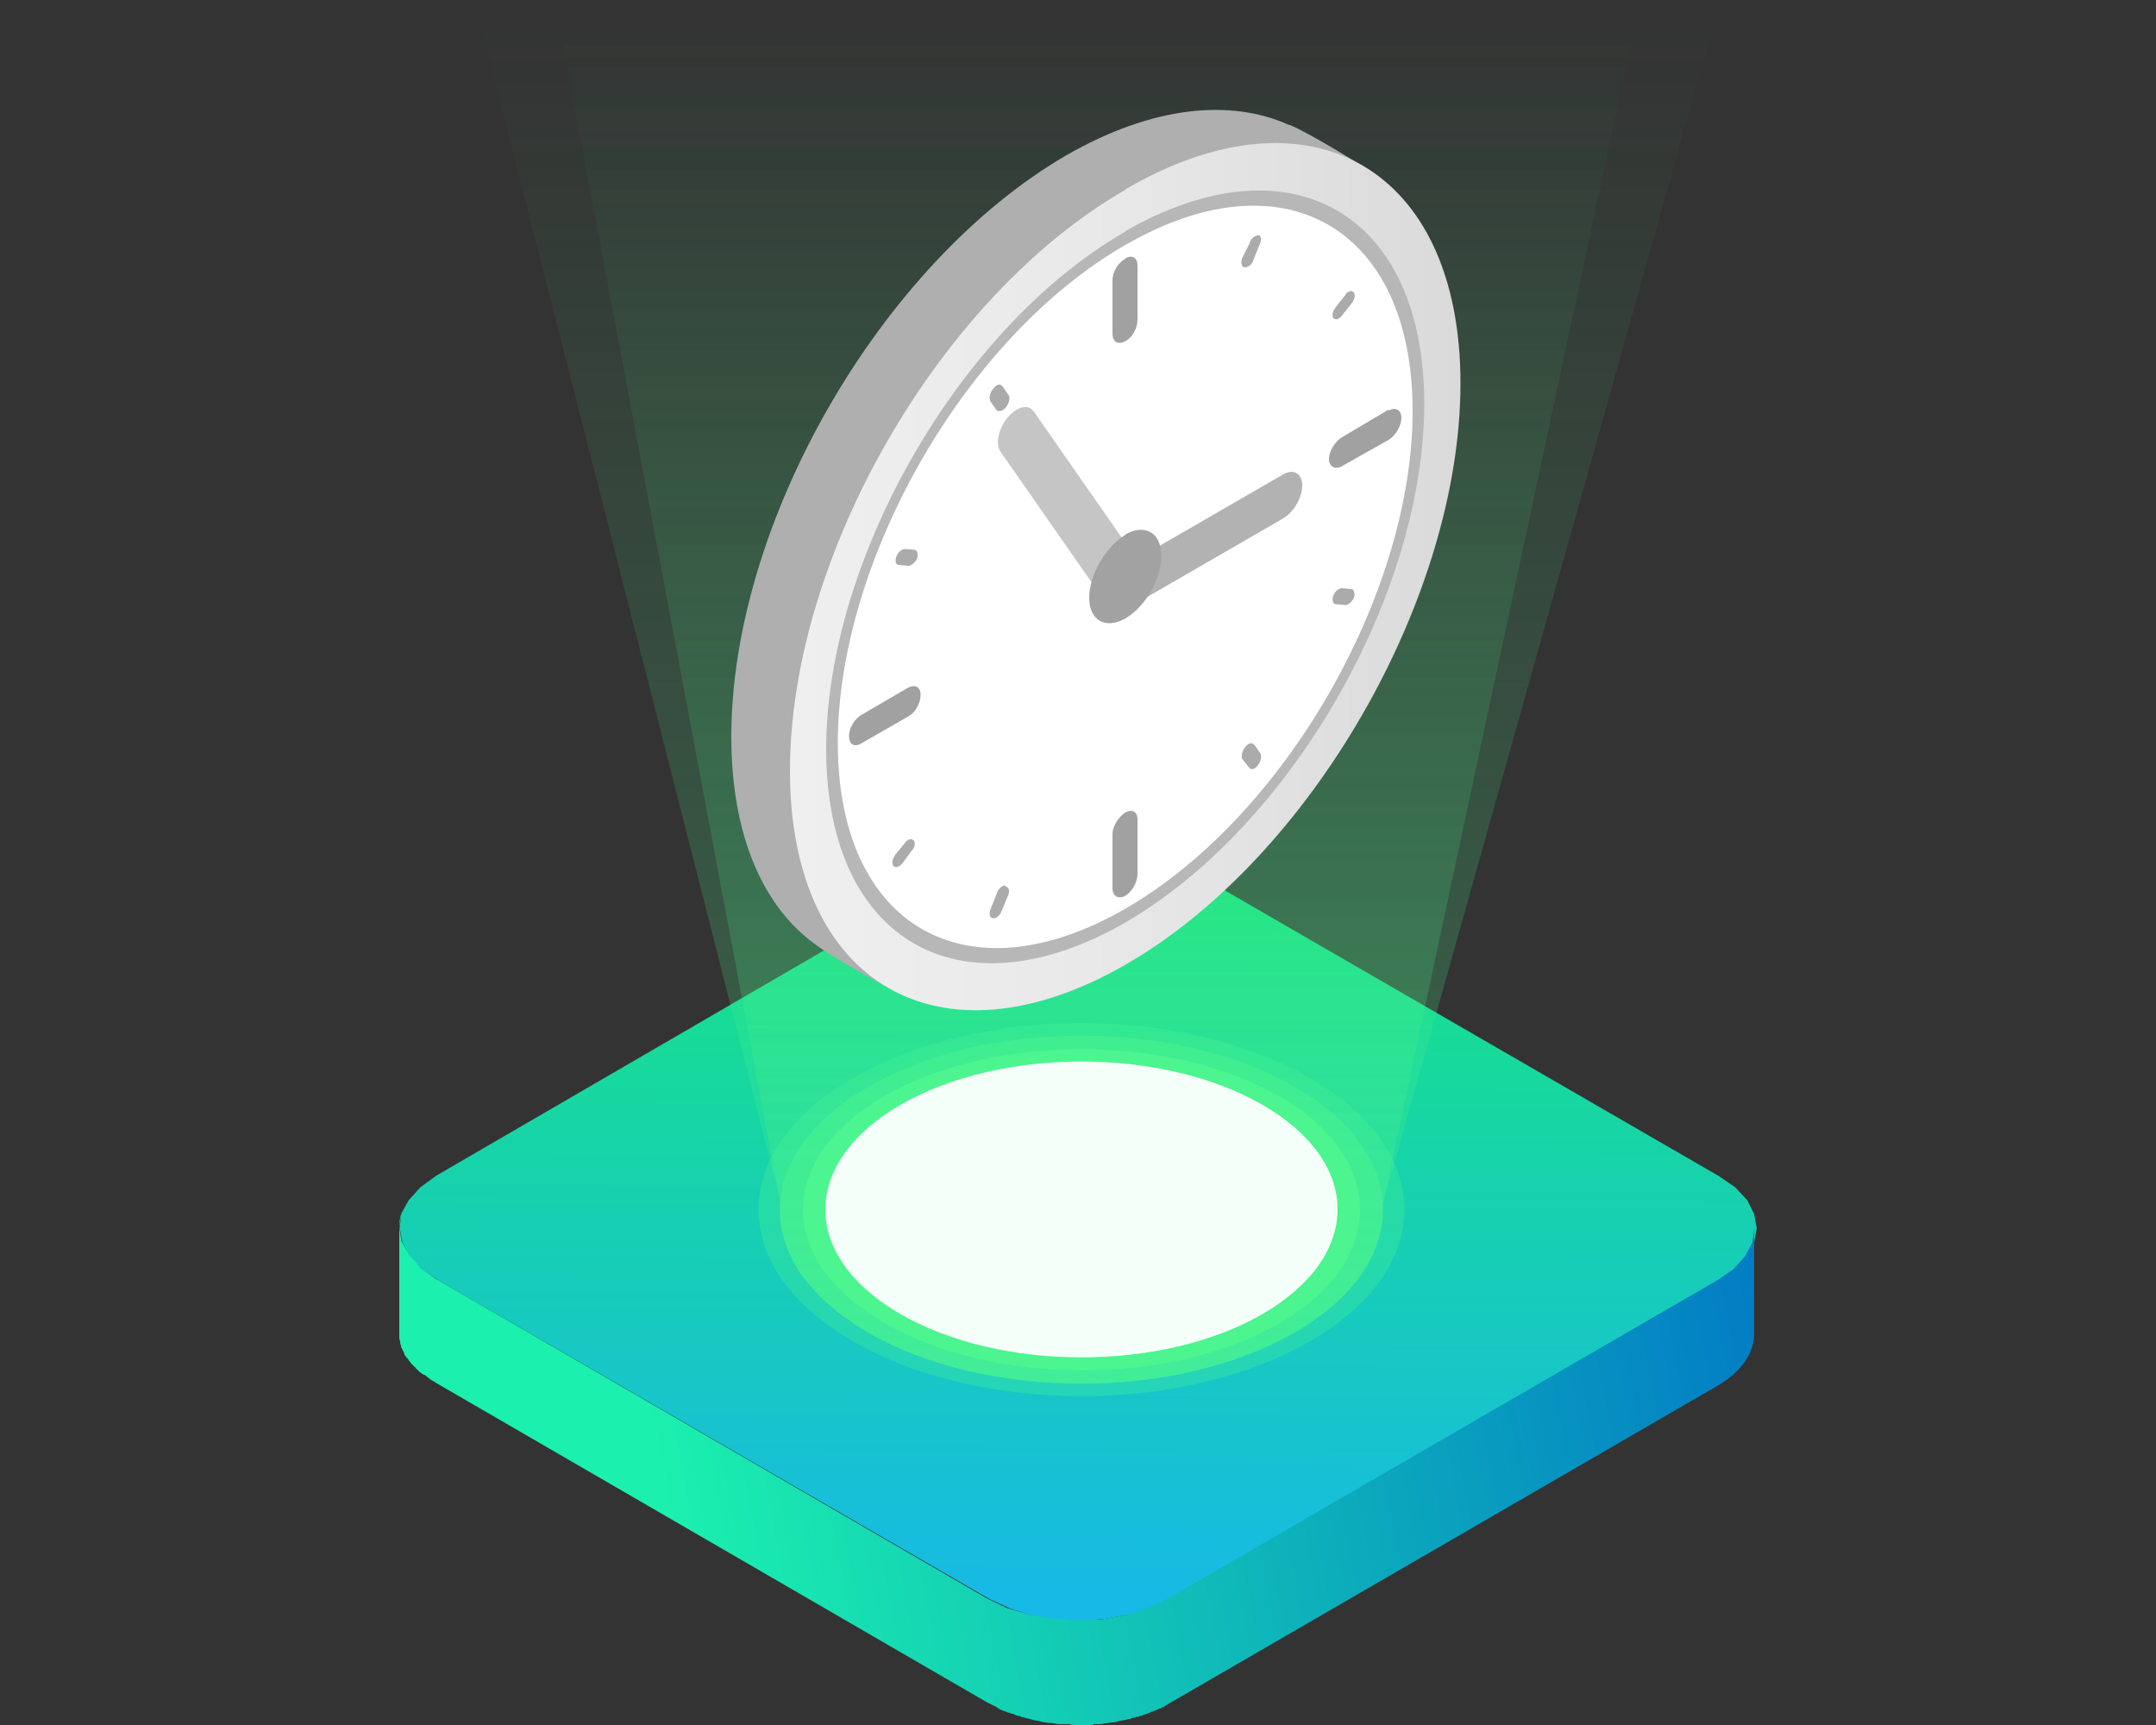 <svg xmlns="http://www.w3.org/2000/svg" width="50" height="40"><rect width="100%" height="100%" fill="#333333" stroke="none"/><linearGradient id="a" x1="24.956" x2="25.045" y1="37.335" y2="19.463" gradientUnits="userSpaceOnUse"><stop offset="0" stop-color="#17B9E6"/><stop offset="1" stop-color="#17E67E"/></linearGradient><path fill="url(#a)" d="M40.25 29.41l.27-.28.16-.32.06-.33-.06-.33-.16-.32-.28-.3-.38-.26-12.8-7.4-.48-.22-.5-.16-.56-.1-.57-.02-.57.03-.55.08-.5.16-.47.22-12.74 7.4-.37.27-.27.3-.17.3-.04.34.06.33.16.32.28.3.38.26 12.8 7.4.48.22.5.16.56.1.57.03.57-.05.55-.1.5-.15.47-.22 12.74-7.4.37-.26z"/><linearGradient id="b" x1="-2653.836" x2="-2645.299" y1="320.418" y2="295.875" gradientUnits="userSpaceOnUse" gradientTransform="matrix(-.499 -.867 .867 -.499 -1561.009 -2110.691)"><stop offset="0" stop-color="#027CC5"/><stop offset="1" stop-color="#1BF0AE"/></linearGradient><path fill="url(#b)" d="M9.76 29.4l-.27-.3-.18-.32-.05-.33.05-.33c-.03.1-.05.2-.05.32v2.4c0 .02 0 .02 0 .02s0 0 0 .02c0 .03 0 .06 0 .1 0 0 0 0 0 .02 0 .03 0 .06.02.1 0 .04 0 .07.02.1 0 .02 0 .03 0 .03.02.03.03.06.05.1 0 .02.02.03.02.03 0 .02 0 .04.02.06 0 0 0 0 0 .02 0 0 .02 0 .02 0 0 .03.02.04.02.05 0 0 0 0 .02 0 .02.03.03.06.05.08.02.03.04.05.07.08 0 0 0 0 .02.02 0 0 .03.03.04.04.03.04.06.06.1.1.04.03.06.05.1.07 0 0 0 0 .02 0 .03.03.06.05.1.08 0 0 0 0 .02.02.04.03.1.05.13.08l12.8 7.42c.04.02.07.03.1.05.02 0 .03.02.04.02.03 0 .05.03.08.04 0 0 .02.02.04.03 0 0 .03.02.06.03 0 0 .03 0 .04.02.02 0 .05.02.07.02.02 0 .03.02.04.02.04 0 .07.02.1.03 0 0 .02 0 .03 0 .04.03.08.04.12.05 0 0 .02 0 .03 0 .02.02.05.03.08.03.06.02.1.03.16.04.05.02.1.03.15.04.02 0 .03 0 .03 0 .08.03.16.04.24.05.02 0 .02 0 .03 0 .06 0 .13.02.2.03 0 0 0 0 .02 0 .06 0 .12 0 .2 0 0 0 .02 0 .03 0 .05.02.1.02.16.02 0 0 .02 0 .02 0 .06 0 .12 0 .18 0 .02 0 .03 0 .04 0 .05 0 .1 0 .14 0 0 0 .02 0 .03-.02.02 0 .03 0 .03 0 .06 0 .12 0 .18 0 .02 0 .02-.02.03-.02.05 0 .1 0 .16-.02 0 0 0 0 .02 0 0 0 0 0 .02 0 .06 0 .12-.02.18-.04.07 0 .14-.03.2-.04 0 0 0 0 .02 0 0 0 0 0 .02 0 .02-.02.04-.02.06-.03.02 0 .04 0 .07-.02 0 0 .02 0 .04 0 0 0 .03 0 .04-.02 0 0 .02 0 .02 0 .03 0 .06-.02.08-.03.02 0 .04 0 .06-.02.03 0 .05-.02.08-.03 0 0 .02 0 .04-.02.02 0 .03 0 .05-.02.03 0 .06-.02.08-.03 0 0 .03 0 .04-.02.02 0 .05 0 .07-.03 0 0 0 0 .03 0 .03-.03.06-.05.1-.07l12.74-7.38c.57-.33.86-.77.86-1.2V28.5s0 .03 0 .04c0-.02 0-.03 0-.05l-.04.32-.17.32-.27.3-.38.26-12.74 7.38-.47.22-.5.16-.56.1-.56.02-.56-.03-.55-.1-.52-.15-.46-.22-12.8-7.42-.38-.27z"/><linearGradient id="c" x1="25.451" x2="25.451" y1=".308" y2="32.208" gradientUnits="userSpaceOnUse"><stop offset="0" stop-color="#44DA7F" stop-opacity="0"/><stop offset="1" stop-color="#4CF58F"/></linearGradient><path fill="url(#c)" d="M32.07 27.92L38.04 0H12.86l5.23 27.85c-.1 1.1.58 2.2 2.04 3.05 2.73 1.58 7.15 1.58 9.88 0 1.43-.82 2.1-1.9 2.05-2.98z" opacity=".3"/><linearGradient id="d" x1="25.451" x2="25.451" y1=".308" y2="32.208" gradientUnits="userSpaceOnUse"><stop offset="0" stop-color="#44DA7F" stop-opacity="0"/><stop offset="1" stop-color="#4CF58F"/></linearGradient><path fill="url(#d)" d="M32.07 27.92L39.9 0H11l7.1 27.85c-.1 1.1.58 2.2 2.04 3.05 2.73 1.58 7.15 1.58 9.88 0 1.43-.82 2.1-1.9 2.05-2.98z" opacity=".3"/><path fill="#4CF58F" d="M30.38 25c2.92 1.68 2.92 4.42 0 6.1-2.93 1.7-7.67 1.7-10.6 0-2.92-1.68-2.92-4.42 0-6.1 2.93-1.7 7.67-1.7 10.6 0z" opacity=".3"/><path fill="#4CF58F" d="M30.02 25.2c2.74 1.57 2.74 4.13 0 5.7-2.73 1.58-7.15 1.58-9.88 0-2.74-1.57-2.74-4.13 0-5.7 2.73-1.58 7.15-1.58 9.88 0z" opacity=".5"/><path fill="#4CF58F" d="M29.65 25.4c2.52 1.47 2.52 3.83 0 5.3-2.52 1.44-6.6 1.44-9.13-.02-2.53-1.45-2.53-3.8 0-5.27 2.52-1.44 6.6-1.44 9.13 0z"/><path fill="#F5FFF9" d="M29.28 25.62c2.32 1.34 2.32 3.5 0 4.85-2.32 1.34-6.08 1.34-8.4 0-2.32-1.34-2.32-3.5 0-4.85 2.32-1.34 6.08-1.34 8.4 0z"/><path fill="#AFAFAF" d="M29.9 2.9c-1.37-.62-3.18-.44-5.17.7-4.3 2.5-7.77 8.52-7.77 13.48 0 2.28.73 3.94 1.95 4.82.63.46 2.06 1.2 2.06 1.2s2.47-.78 3.77-1.53c4.3-2.48 7.78-8.5 7.78-13.47 0-1.88-.84-4.2-.84-4.2s-1.28-.8-1.76-1z"/><linearGradient id="e" x1="18.318" x2="33.875" y1="13.377" y2="13.377" gradientUnits="userSpaceOnUse"><stop offset="0" stop-color="#EFEFEF"/><stop offset=".447" stop-color="#E9E9E9"/><stop offset="1" stop-color="#DADADA"/></linearGradient><path fill="url(#e)" d="M26.1 4.4c-4.3 2.47-7.78 8.5-7.78 13.47 0 4.96 3.48 6.97 7.78 4.5s7.77-8.52 7.77-13.48c0-4.98-3.48-7-7.77-4.5z"/><path fill="#B7B7B7" d="M26.1 5.37c-3.84 2.2-6.94 7.6-6.94 12 0 4.44 3.1 6.23 6.94 4.02 3.83-2.22 6.93-7.6 6.93-12.03 0-4.42-3.1-6.2-6.93-4z"/><path fill="#fff" d="M26.1 5.68c-3.7 2.12-6.67 7.3-6.67 11.55s2.98 5.97 6.67 3.84 6.66-7.3 6.66-11.54-2.98-5.98-6.66-3.85z"/><path fill="#ABABAB" d="M23.24 8.95c-.05-.06-.14-.03-.2.06-.1.1-.1.22-.07.3l.14.2c.05.05.15.02.22-.07.08-.1.1-.22.06-.28l-.14-.2zM21.22 12.75l-.23-.02c-.08 0-.16.07-.2.17-.04.1-.02.2.05.2l.23.02c.06 0 .15-.07.2-.17.03-.1 0-.2-.06-.2zM21 19.53l-.23.28c-.07.1-.1.2-.05.27.04.05.12.03.2-.05l.22-.3c.07-.07.1-.18.05-.24s-.14-.03-.2.05zM23.32 20.53c-.07 0-.17.07-.2.18l-.15.38c-.04.1-.02.2.06.2.07.02.16-.06.2-.17l.15-.36c.04-.1.02-.2-.06-.2zM29.08 17.27c-.04-.06-.13-.04-.2.05-.08.1-.1.22-.07.28l.16.2c.04.06.13.04.2-.05s.1-.22.06-.28l-.14-.2zM31.34 13.66l-.22-.02c-.07 0-.16.07-.2.17-.04.1 0 .2.05.2l.23.02c.07 0 .15-.07.2-.17.03-.1 0-.2-.06-.2z"/><g fill="#A1A1A1"><path d="M26.1 6c-.16.08-.3.3-.3.5v1.24c0 .2.14.26.3.17.16-.08.28-.3.28-.5V6.16c0-.18-.12-.26-.28-.17zM21.07 15.94l-1.08.63c-.18.1-.3.32-.3.5 0 .2.13.26.28.17l1.1-.63c.15-.08.28-.3.28-.5 0-.18-.13-.25-.3-.16zM26.1 18.84c-.16.1-.3.32-.3.5v1.26c0 .18.14.26.3.17.16-.1.28-.32.28-.5V19c0-.17-.12-.25-.28-.16zM32.2 9.5l-1.08.64c-.16.1-.3.32-.3.5s.14.26.3.17l1.1-.62c.15-.1.28-.32.28-.5s-.13-.26-.3-.17z"/></g><path fill="#ABABAB" d="M31.2 6.84l-.22.28c-.07.08-.1.2-.06.25.04.06.13.04.2-.05l.22-.28c.07-.08.1-.2.06-.25-.04-.07-.13-.05-.2.04zM29.17 5.46c-.08 0-.17.08-.2.2L28.8 6c-.03.1 0 .2.07.2.08 0 .17-.07.2-.18l.15-.37c.05-.1.02-.2-.05-.2z"/><path fill="#C5C5C5" d="M23.96 9.53c-.12-.17-.38-.1-.6.16-.2.25-.28.6-.16.78l2.3 3.3c.12.18.4.1.6-.15.2-.26.28-.62.16-.8l-2.3-3.3z"/><path fill="#B2B2B2" d="M29.76 11l-3.22 1.86c-.25.14-.44.5-.44.77 0 .28.2.4.44.25l3.22-1.86c.24-.14.44-.48.44-.76s-.2-.4-.44-.26z"/><path fill="#A2A2A2" d="M26.1 12.4c-.46.28-.84.93-.84 1.46s.38.74.84.48c.46-.27.83-.9.83-1.45 0-.54-.37-.75-.83-.5z"/></svg>